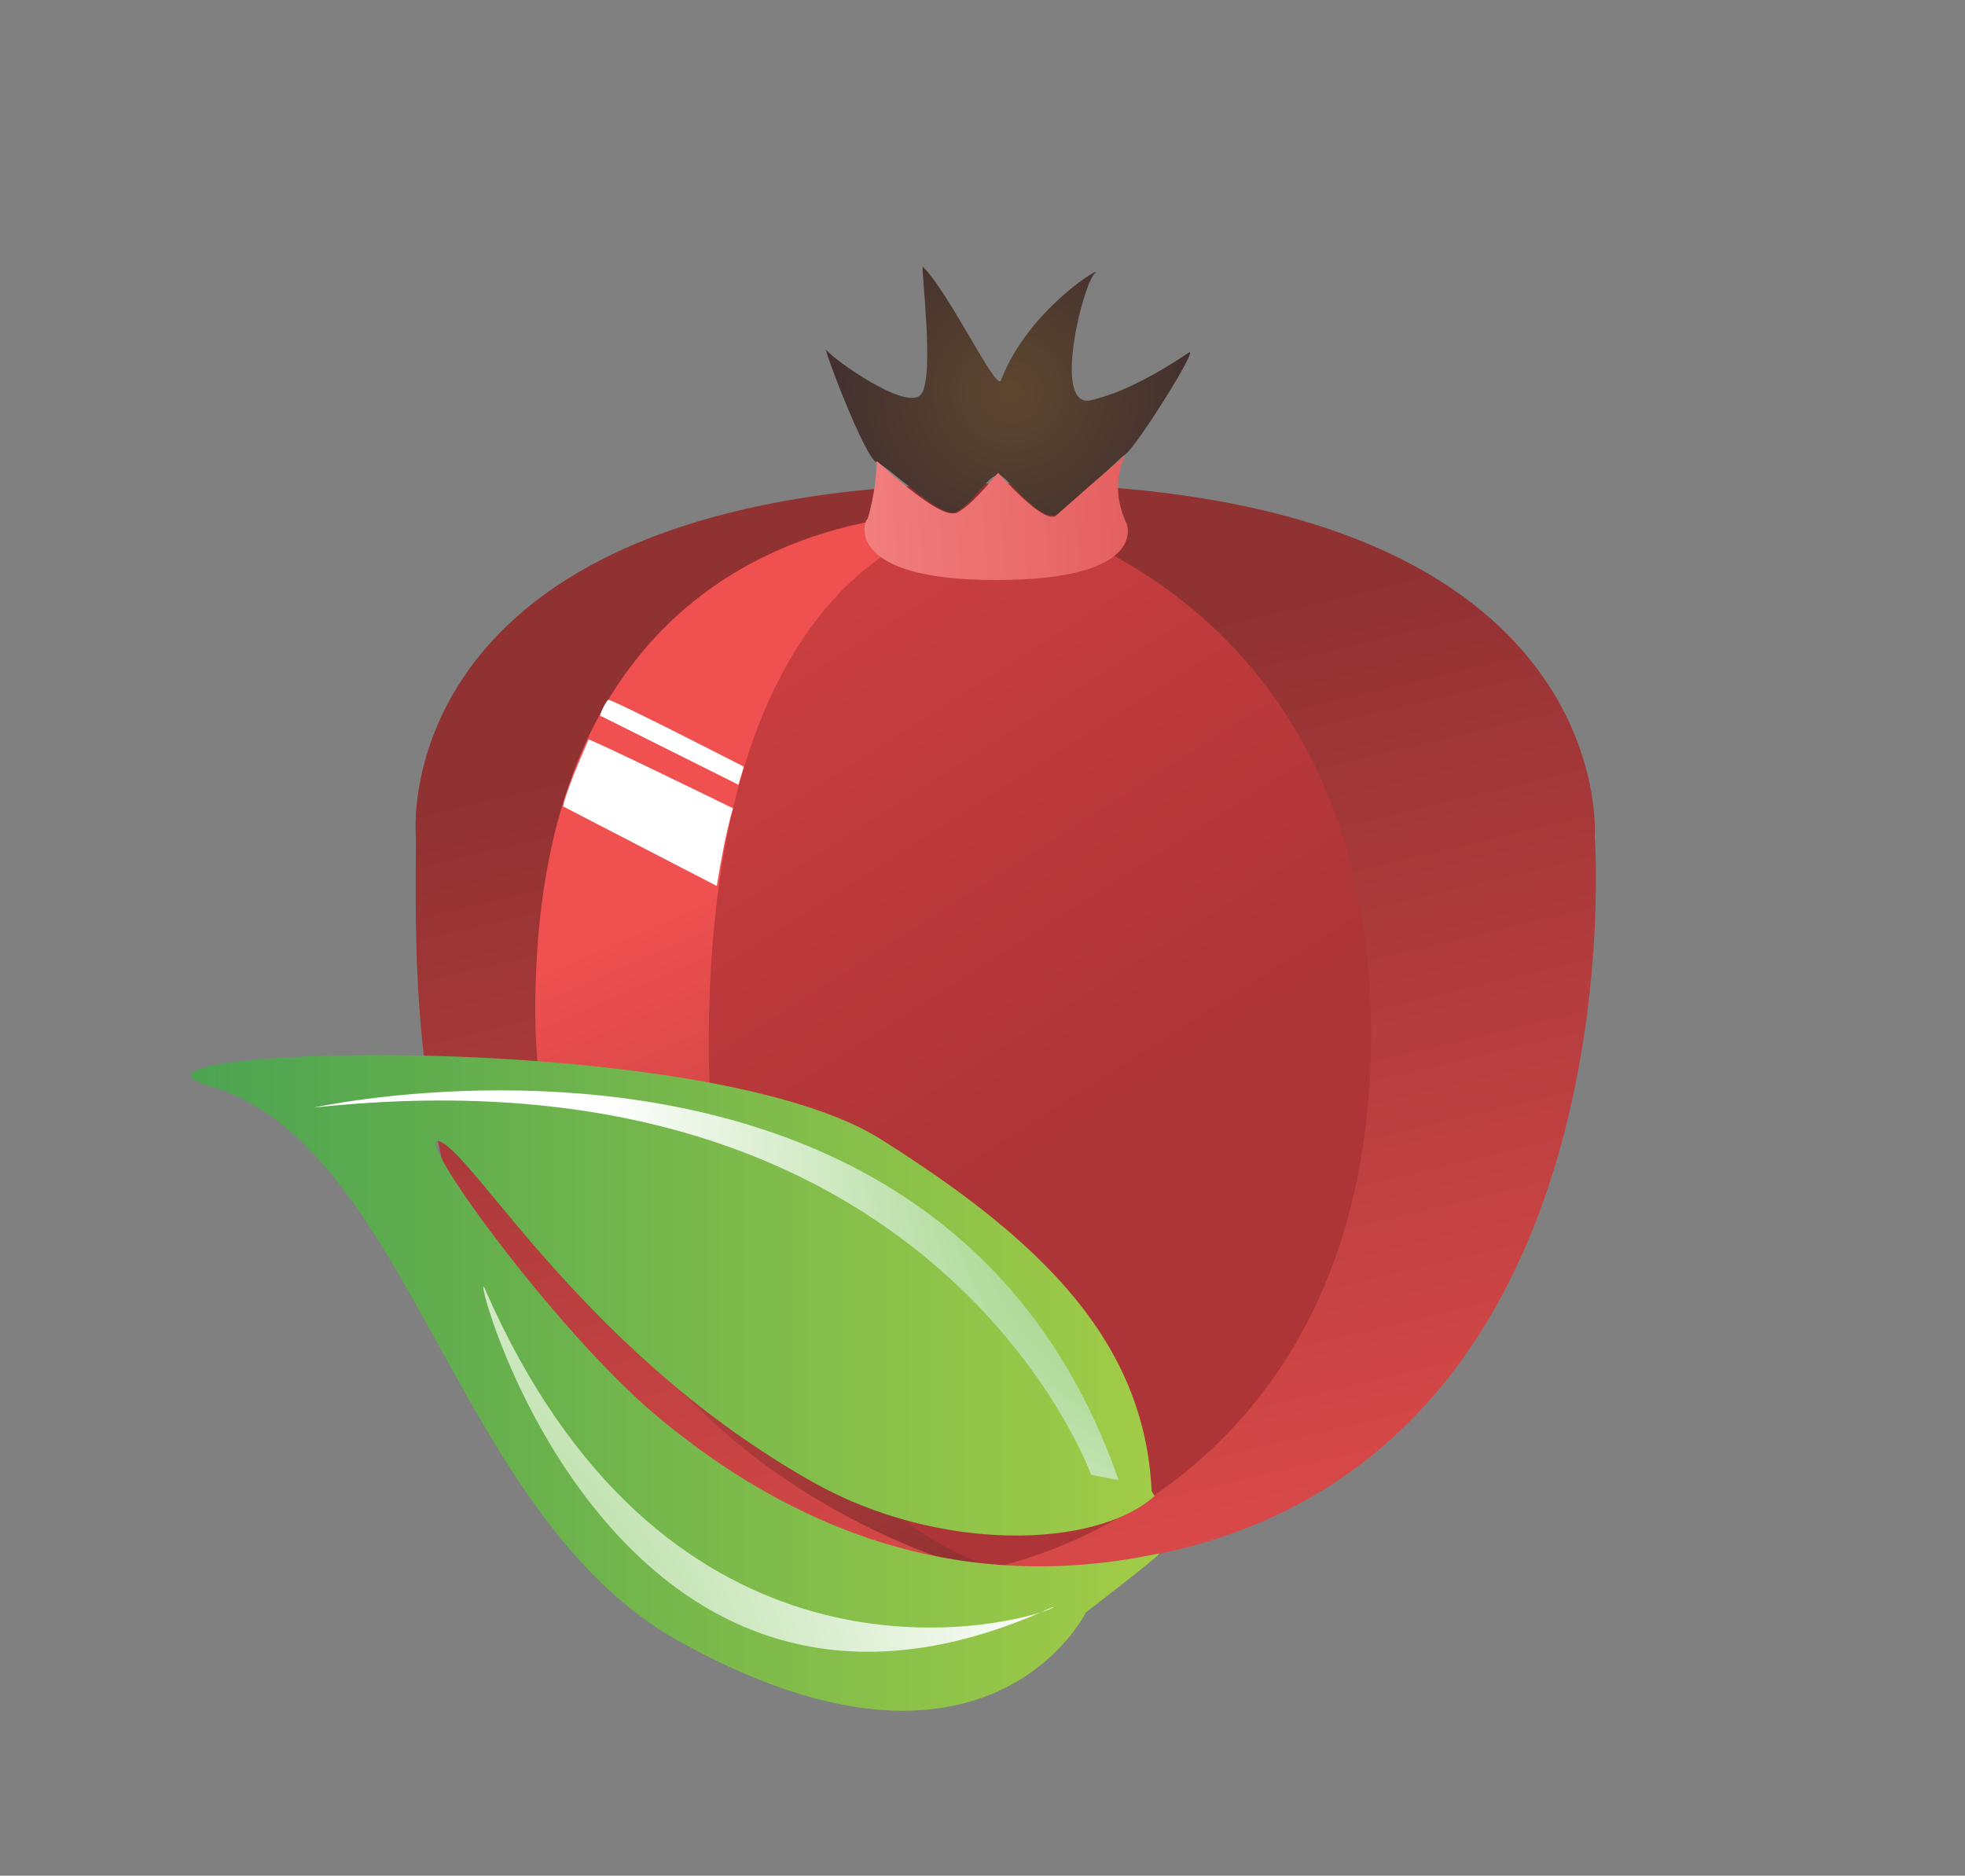<svg xmlns="http://www.w3.org/2000/svg" id="svg2" xml:space="preserve" viewBox="262.135 477.312 95.13 90.816" style="max-height: 500px" width="95.13" height="90.816"><rect x="262.135" y="477.312" width="95.13" height="90.816" fill="#808080" stroke="none"/><defs id="defs6"><linearGradient x1="0" y1="0" x2="1" y2="0" gradientUnits="userSpaceOnUse" gradientTransform="matrix(-10.238,42.133,42.133,10.238,241.185,367.614)" spreadMethod="pad" id="linearGradient30"><stop style="stop-opacity:1;stop-color:#f05050" offset="0" id="stop24"></stop><stop style="stop-opacity:1;stop-color:#903132" offset="0.999" id="stop26"></stop><stop style="stop-opacity:1;stop-color:#903132" offset="1" id="stop28"></stop></linearGradient><linearGradient x1="0" y1="0" x2="1" y2="0" gradientUnits="userSpaceOnUse" gradientTransform="matrix(10.632,-24.413,-24.413,-10.632,226.608,403.575)" spreadMethod="pad" id="linearGradient52"><stop style="stop-opacity:1;stop-color:#f05050" offset="0" id="stop46"></stop><stop style="stop-opacity:1;stop-color:#903132" offset="0.999" id="stop48"></stop><stop style="stop-opacity:1;stop-color:#903132" offset="1" id="stop50"></stop></linearGradient><linearGradient x1="0" y1="0" x2="1" y2="0" gradientUnits="userSpaceOnUse" gradientTransform="matrix(25.595,-39.77,-39.77,-25.595,210.418,433.077)" spreadMethod="pad" id="linearGradient74"><stop style="stop-opacity:1;stop-color:#ef4b4b" offset="0" id="stop68"></stop><stop style="stop-opacity:1;stop-color:#ef4b4b" offset="0.002" id="stop70"></stop><stop style="stop-opacity:1;stop-color:#ad3437" offset="1" id="stop72"></stop></linearGradient><clipPath id="clipPath84"><path d="M 0,792 H 612 V 0 H 0 Z" id="path82"></path></clipPath><radialGradient fx="0" fy="0" cx="0" cy="0" r="1" gradientUnits="userSpaceOnUse" gradientTransform="matrix(6.89,0,0,6.89,233.363,419.887)" spreadMethod="pad" id="radialGradient110"><stop style="stop-opacity:1;stop-color:#5d462f" offset="0" id="stop106"></stop><stop style="stop-opacity:1;stop-color:#422f2f" offset="1" id="stop108"></stop></radialGradient><linearGradient x1="0" y1="0" x2="1" y2="0" gradientUnits="userSpaceOnUse" gradientTransform="matrix(17.734,0.865,0.865,-17.734,226.378,415.004)" spreadMethod="pad" id="linearGradient132"><stop style="stop-opacity:1;stop-color:#f48383" offset="0" id="stop126"></stop><stop style="stop-opacity:1;stop-color:#f48383" offset="0.003" id="stop128"></stop><stop style="stop-opacity:1;stop-color:#db4c4b" offset="1" id="stop130"></stop></linearGradient><linearGradient x1="0" y1="0" x2="1" y2="0" gradientUnits="userSpaceOnUse" gradientTransform="matrix(41.909,-1.53e-5,0,-41.909,199.422,383.913)" spreadMethod="pad" id="linearGradient154"><stop style="stop-opacity:1;stop-color:#49a251" offset="0" id="stop148"></stop><stop style="stop-opacity:1;stop-color:#49a251" offset="0.076" id="stop150"></stop><stop style="stop-opacity:1;stop-color:#a8cf46" offset="1" id="stop152"></stop></linearGradient><radialGradient fx="0" fy="0" cx="0" cy="0" r="1" gradientUnits="userSpaceOnUse" gradientTransform="matrix(-23.194,-2.053,2.053,-23.194,241.849,392.171)" spreadMethod="pad" id="radialGradient174"><stop style="stop-opacity:1;stop-color:#76c050" offset="0" id="stop170"></stop><stop style="stop-opacity:1;stop-color:#ffffff" offset="1" id="stop172"></stop></radialGradient><radialGradient fx="0" fy="0" cx="0" cy="0" r="1" gradientUnits="userSpaceOnUse" gradientTransform="matrix(29.969,12.668,-12.668,29.969,203.706,368.085)" spreadMethod="pad" id="radialGradient194"><stop style="stop-opacity:1;stop-color:#76c050" offset="0" id="stop190"></stop><stop style="stop-opacity:1;stop-color:#ffffff" offset="1" id="stop192"></stop></radialGradient></defs><g id="g10" transform="matrix(1.333,0,0,-1.333,0,1056)"><g id="g12"><g id="g14"><g id="g20"><g id="g22"><path d="m 211.755,403.75 c 0,-6.903 -1.043,-26.564 21.875,-26.564 v 0 c 22.918,0 20.939,26.564 20.939,26.564 v 0 c 0,0 0.939,12.813 -21.564,12.813 v 0 c -22.503,0 -21.25,-12.813 -21.25,-12.813" style="fill:url(#linearGradient30);stroke:none" id="path32"></path></g></g></g></g><g id="g34"><g id="g36"><g id="g42"><g id="g44"><path d="m 216.091,397.65 c -0.106,-16.37 15.814,-20.465 15.814,-20.465 v 0 c 0,0 10.184,2.491 10.207,19.365 v 0 c 0.022,16.566 -10.704,19.164 -10.291,18.911 v 0 c -0.044,0.004 -0.254,0.019 -0.596,0.019 v 0 c -2.876,0 -15.025,-1.035 -15.134,-17.83" style="fill:url(#linearGradient52);stroke:none" id="path54"></path></g></g></g></g><g id="g56"><g id="g58"><g id="g64"><g id="g66"><path d="m 233.003,415.461 c -0.413,0.042 -10.49,-0.201 -10.612,-18.993 v 0 c -0.105,-16.37 10.302,-19.282 10.302,-19.282 v 0 c 0,0 13.727,2.49 13.75,19.364 v 0 c 0.022,15.887 -12.738,18.927 -13.421,18.927 v 0 c -0.029,0 -0.036,-0.006 -0.019,-0.016" style="fill:url(#linearGradient74);stroke:none" id="path76"></path></g></g></g></g><g id="g78"><g id="g80" clip-path="url(#clipPath84)"><g id="g86" transform="translate(222.683,401.945)"><path d="m 0,0 -5.579,2.888 c 0,0 0,0.328 0.919,2.427 C -4.634,5.376 0.59,2.821 0.59,2.821 0.59,2.821 0.328,2.035 0,0" style="fill:#ffffff;fill-opacity:1;fill-rule:nonzero;stroke:none" id="path88"></path></g><g id="g90" transform="translate(223.47,405.621)"><path d="m 0,0 -4.988,2.493 c -0.131,-0.065 0.197,0.591 0.263,0.591 0.197,0 4.922,-2.428 4.922,-2.428 L 0,0" style="fill:#ffffff;fill-opacity:1;fill-rule:nonzero;stroke:none" id="path92"></path></g></g></g><g id="g94"><g id="g96"><g id="g102"><g id="g104"><path d="m 230.121,419.827 c -0.48,-0.72 -3.265,1.296 -3.457,1.584 v 0 c -0.192,0.288 1.393,-3.937 1.825,-4.081 v 0 c 0.432,-0.144 2.209,-1.921 2.785,-1.825 v 0 c 0.576,0.096 1.36,1.59 1.728,1.345 v 0 c 0.433,-0.288 1.297,-1.489 1.873,-1.441 v 0 c 0.319,-0.216 2.257,1.969 2.641,2.209 v 0 c 0.384,0.24 2.737,3.985 2.305,3.697 v 0 c -0.432,-0.288 -2.065,-1.392 -3.553,-1.728 v 0 c -1.418,-0.32 -0.288,4.225 0.144,4.609 v 0 c 0.432,0.384 -2.401,-1.248 -3.41,-3.889 v 0 c -0.162,-0.425 -1.86,3.157 -2.832,4.129 v 0 c -0.002,0.002 -0.003,0.002 -0.004,0.002 v 0 c -0.08,0 0.43,-3.9 -0.045,-4.611" style="fill:url(#radialGradient110);stroke:none" id="path112"></path></g></g></g></g><g id="g114"><g id="g116"><g id="g122"><g id="g124"><path d="m 235.019,415.41 c -0.413,-0.414 -2.112,1.537 -2.112,1.537 v 0 c -0.096,-0.049 -0.865,-1.106 -1.489,-1.441 v 0 c -0.33,-0.179 -1.132,0.37 -1.814,0.919 v 0 c -0.605,0.487 -1.116,0.974 -1.116,0.953 v 0 c 0,-1.056 -0.335,-2.161 -0.335,-2.113 v 0 c -0.107,0.014 -0.962,-2.208 4.658,-2.208 v 0 c 5.618,0 4.753,2.064 4.753,2.064 v 0 c 0,0 -0.667,1.211 -0.048,2.449 v 0 c 0.001,0.002 0.001,0.003 0,0.003 v 0 c -0.056,0 -2.451,-2.116 -2.497,-2.163" style="fill:url(#linearGradient132);stroke:none" id="path134"></path></g></g></g></g><g id="g136"><g id="g138"><g id="g144"><g id="g146"><path d="m 204.245,394.684 c 7.316,-2.115 8.836,-15.578 17.046,-20.159 v 0 c 11.222,-6.261 14.796,1.033 14.796,1.033 v 0 c 0,0 2.85,2.185 2.655,2.142 v 0 c -8.327,-1.771 -14.463,1.832 -18.27,5.022 v 0 c -3.691,3.095 -9.182,10.663 -7.771,9.907 v 0 c 1.35,-0.72 5.397,-7.787 13.477,-12.341 v 0 c 4.544,-2.563 10.25,-2.429 12.406,-0.501 v 0 l -0.107,0.177 c -0.26,5.455 -4.008,9.106 -9.829,12.777 v 0 c -3.624,2.286 -12.217,3.061 -18.329,3.061 v 0 c -4.904,0 -8.212,-0.499 -6.074,-1.118" style="fill:url(#linearGradient154);stroke:none" id="path156"></path></g></g></g></g><g id="g158"><g id="g160"><g id="g166"><g id="g168"><path d="m 208.047,393.894 c 22.593,2.451 28.229,-13.335 28.229,-13.335 v 0 l 1,-0.197 c -4.173,12.039 -15.206,14.159 -22.459,14.159 v 0 c -3.944,0 -6.77,-0.627 -6.77,-0.627" style="fill:url(#radialGradient174);stroke:none" id="path176"></path></g></g></g></g><g id="g178"><g id="g180"><g id="g186"><g id="g188"><path d="m 217.204,380.761 c 3.003,-4.504 8.459,-9.007 17.236,-5.204 v 0 c -2.42,-0.767 -13.835,-2.782 -20.178,11.751 v 0 c -0.025,0.058 -0.043,0.085 -0.052,0.085 v 0 c -0.1,0 0.782,-3.316 2.994,-6.632 m 17.236,-5.204 c 0.341,0.108 0.503,0.191 0.447,0.199 v 0 c -0.15,-0.069 -0.299,-0.135 -0.447,-0.199" style="fill:url(#radialGradient194);stroke:none" id="path196"></path></g></g></g></g></g></svg>